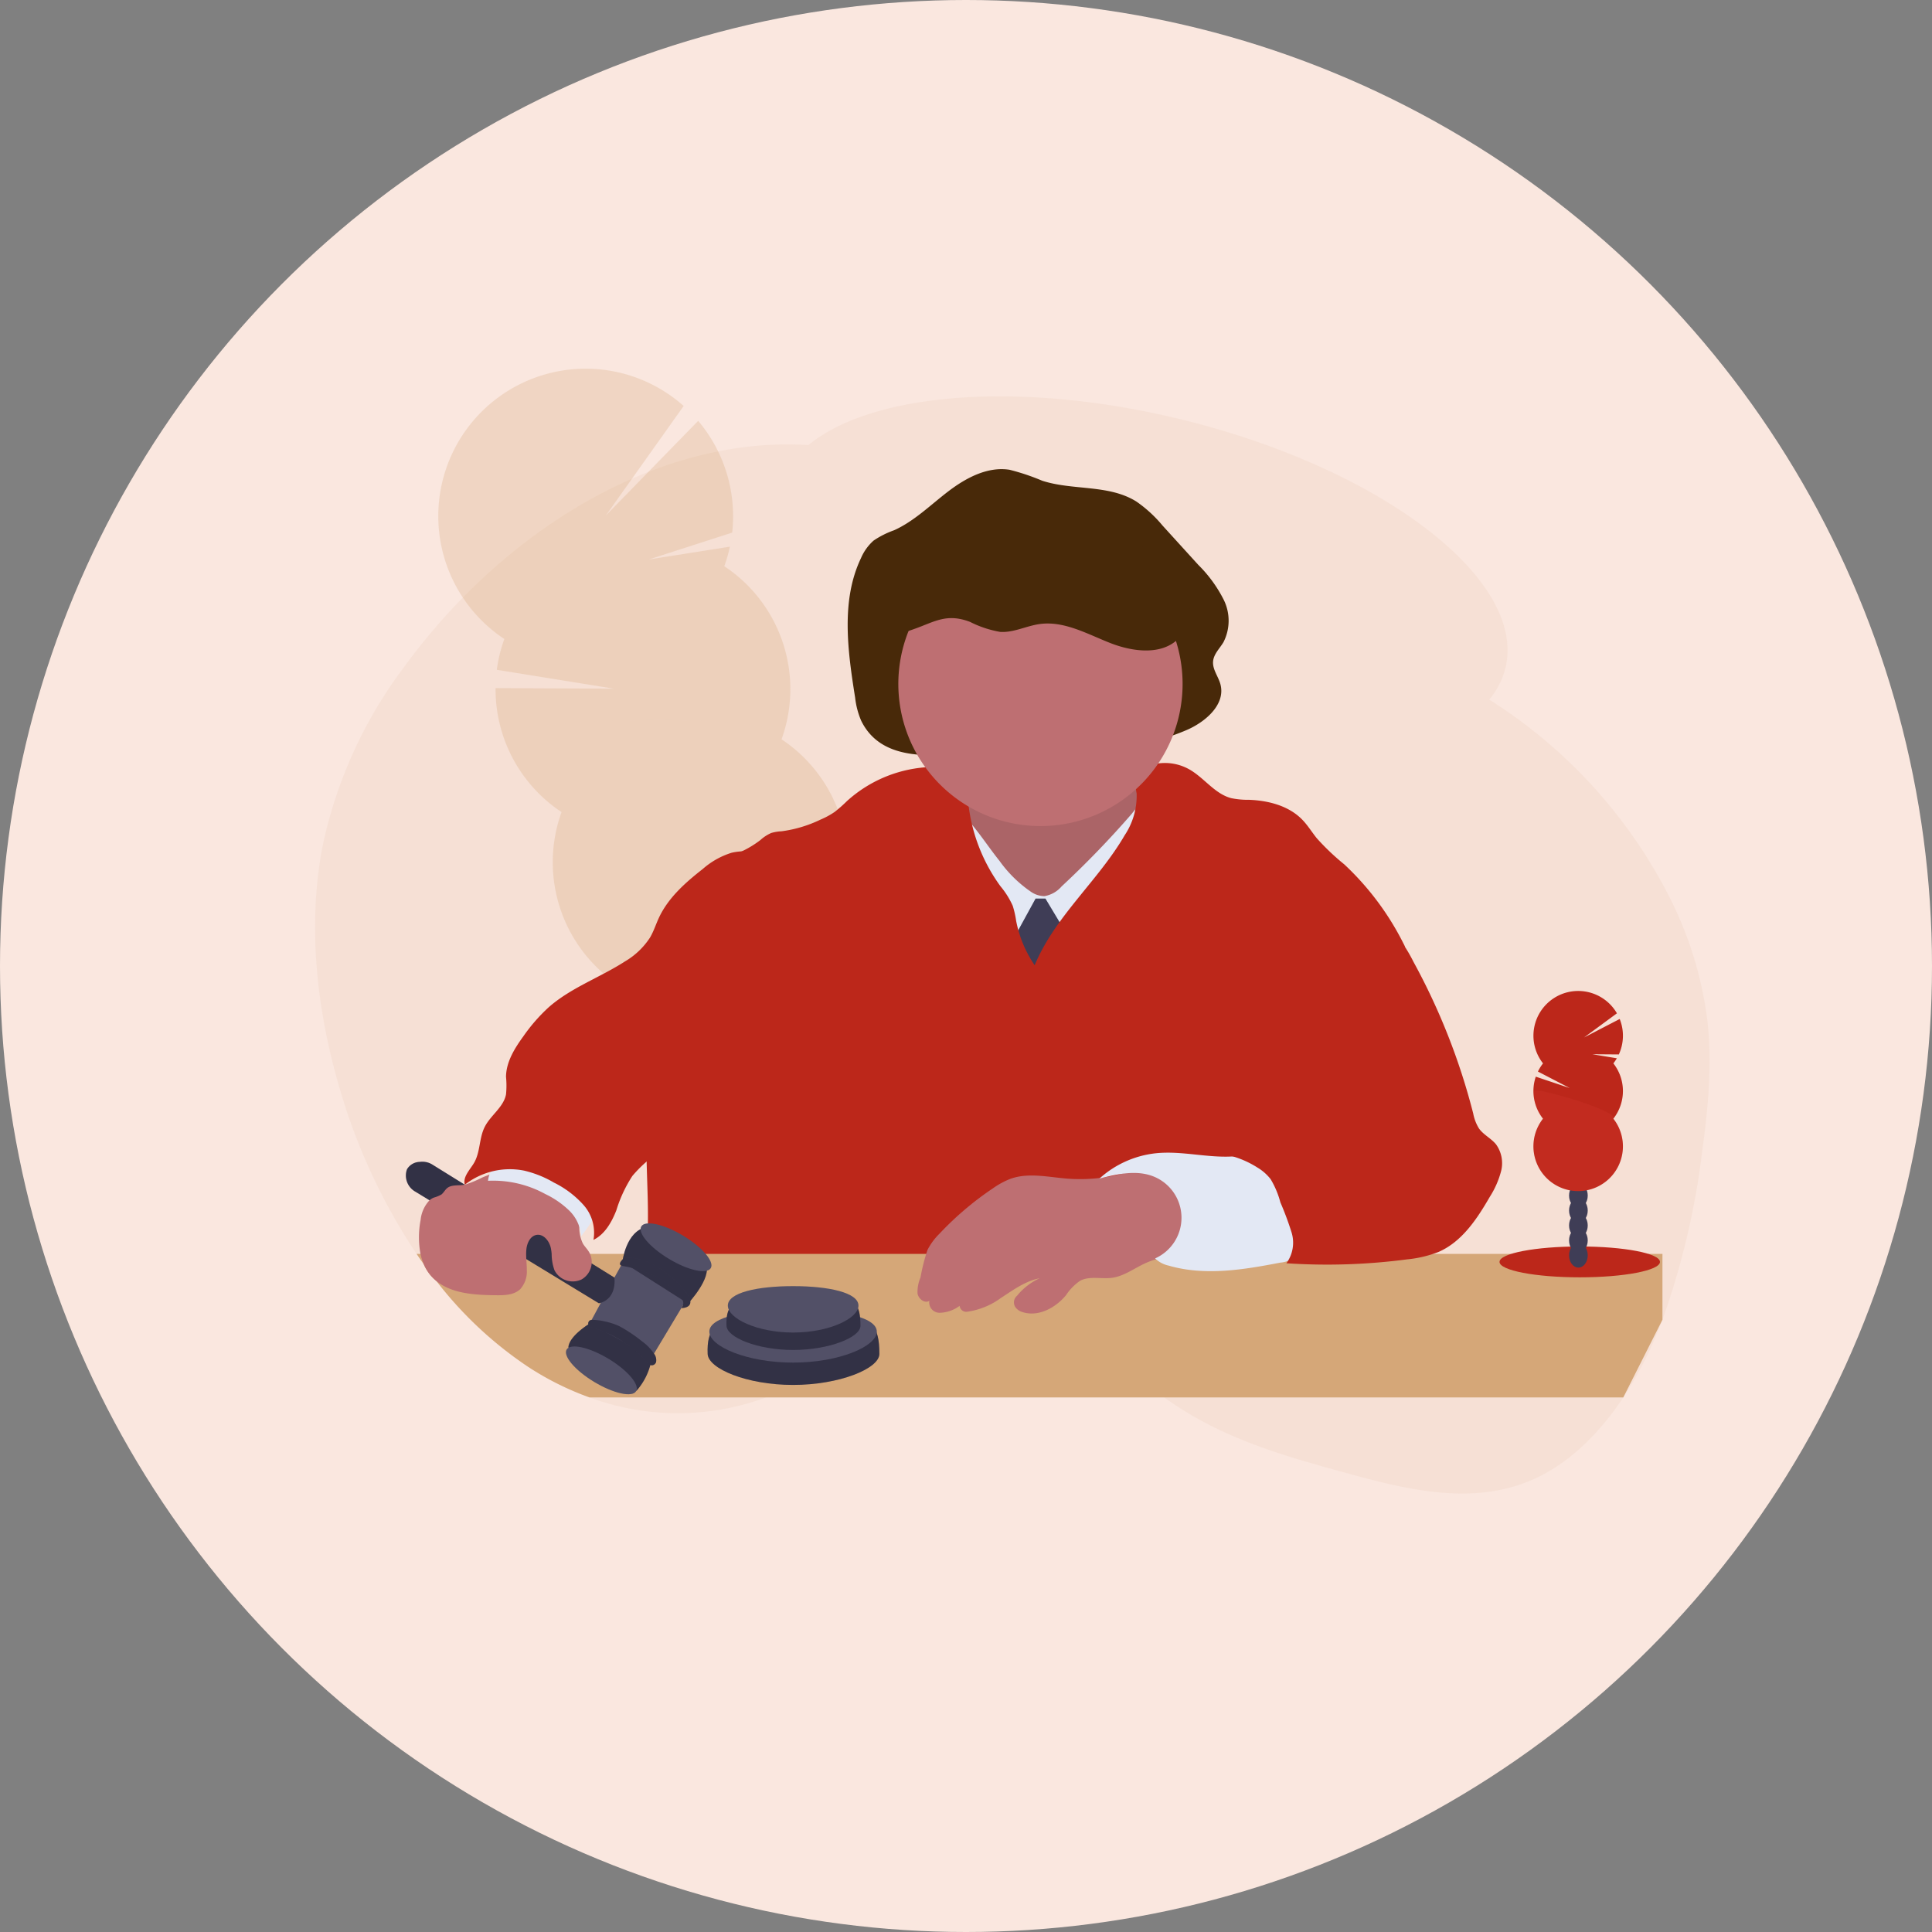 <?xml version="1.0" encoding="UTF-8"?>
<svg xmlns="http://www.w3.org/2000/svg" width="292" height="292" viewBox="0 0 292 292">
  <rect x="0" y="0" width="292" height="292" fill="#808080" stroke="none"/>
  <g id="partenaire" transform="translate(-998 -1324.25)">
    <circle id="Ellipse_68" data-name="Ellipse 68" cx="146" cy="146" r="146" transform="translate(998 1324.25)" fill="#fae7df"></circle>
    <g id="undraw_judge_katerina_limpitsouni_ny-1-q" transform="translate(1045.633 1379.949)">
      <path id="Tracé_1435" data-name="Tracé 1435" d="M314.964,164.453a56.569,56.569,0,0,0-5.817-18.914,75.945,75.945,0,0,0-26.856-29.514c-.1-.068-.213-.132-.308-.2a11.851,11.851,0,0,0,2.444-4.781c3.258-13.35-18.716-30.178-49.066-37.581-24.357-5.934-46.71-4-56.276,3.892-22.315-1.4-45.6,12.327-61.066,33.477a68.593,68.593,0,0,0-12.261,26.62c-2.5,12.242-1,25.418,2.5,37.233a90.275,90.275,0,0,0,11.6,24.925q.53.778,1.074,1.54.938,1.312,1.914,2.552a58.529,58.529,0,0,0,13.846,12.957,44.292,44.292,0,0,0,9.292,4.637,38.464,38.464,0,0,0,26.7,0,37.38,37.38,0,0,0,4.22-1.9q1.136-.593,2.246-1.276c1.427-.876,2.829-1.855,4.22-2.871,1.929-1.412,3.828-2.9,5.766-4.292l.166-.121a40.923,40.923,0,0,1,6.98-4.2,19.213,19.213,0,0,1,5.032-1.525,17.753,17.753,0,0,1,7.684.6c.472.136.944.291,1.412.462a30.266,30.266,0,0,1,4.407,2.044c6.134,3.4,12,8.829,18.027,13.082.851.608,1.725,1.193,2.593,1.744,7.684,4.877,16.136,7.255,24.5,9.56,9.482,2.616,19.516,5.155,28.689,1.083,5.317-2.359,9.922-6.831,13.612-12.387a55,55,0,0,0,4.241-7.7q.9-1.984,1.682-4.041a117.683,117.683,0,0,0,6.013-25.522C315.068,177.569,315.68,170.948,314.964,164.453Z" transform="translate(-104.53 -65.791)" fill="#d5a778" opacity="0.1"></path>
      <g id="Groupe_1536" data-name="Groupe 1536" transform="translate(18.619 0.032)" opacity="0.27">
        <path id="Tracé_1436" data-name="Tracé 1436" d="M414.461,556.021c.066.189.134.372.213.551q2.1-1.648,4.075-3.4a3.945,3.945,0,0,0,1.85-1.7c.379-.357.755-.723,1.127-1.087a5.527,5.527,0,0,0-.517-.508,4.041,4.041,0,0,0-6.989,2.305,7.325,7.325,0,0,0,.241,3.839Z" transform="translate(-366.866 -442.628)" fill="#d5a778"></path>
        <path id="Tracé_1437" data-name="Tracé 1437" d="M403.458,522.777A7.329,7.329,0,0,0,405.549,526a4.374,4.374,0,0,0,4.239,1.093c.1-.034.191-.07.289-.109a3.945,3.945,0,0,0,1.85-1.7,5.5,5.5,0,0,0,.61-1.6,7.627,7.627,0,0,0-2.34-7.065,4.041,4.041,0,0,0-6.989,2.306,7.326,7.326,0,0,0,.25,3.852Z" transform="translate(-358.198 -416.45)" fill="#d5a778"></path>
        <ellipse id="Ellipse_72" data-name="Ellipse 72" cx="4.651" cy="6.089" rx="4.651" ry="6.089" transform="translate(41.007 93.487) rotate(-18.29)" fill="#d5a778"></ellipse>
        <ellipse id="Ellipse_73" data-name="Ellipse 73" cx="4.651" cy="6.089" rx="4.651" ry="6.089" transform="translate(38.672 86.422) rotate(-18.29)" fill="#d5a778"></ellipse>
        <ellipse id="Ellipse_74" data-name="Ellipse 74" cx="4.651" cy="6.089" rx="4.651" ry="6.089" transform="translate(36.337 79.357) rotate(-18.29)" fill="#d5a778"></ellipse>
        <path id="Tracé_1438" data-name="Tracé 1438" d="M235.345,80.228a22.57,22.57,0,0,0,.851-2.965l-12.234,1.931,12.58-4.056A22.332,22.332,0,0,0,231.4,58.245l-13.948,14.3L229.209,56A22.279,22.279,0,1,0,202.1,91.22a22.254,22.254,0,0,0-1.138,4.656l17.653,2.846-17.842-.081a22.289,22.289,0,0,0,9.977,18.735A22.277,22.277,0,1,0,244,106.382a22.277,22.277,0,0,0-8.646-26.16Z" transform="translate(-192.13 -50.372)" fill="#d5a778"></path>
        <path id="Tracé_1439" data-name="Tracé 1439" d="M237.963,302.415A22.187,22.187,0,0,0,246.813,314a22.277,22.277,0,1,0,33.262-11C281.714,298.457,237.184,300.031,237.963,302.415Z" transform="translate(-228.207 -246.983)" fill="#d5a778" opacity="0.1"></path>
      </g>
      <path id="Tracé_1440" data-name="Tracé 1440" d="M485.046,159.739a12.282,12.282,0,0,1-.919-3.494c-1.123-7.057-2.174-14.675.876-21.071a7.488,7.488,0,0,1,1.914-2.671,13.623,13.623,0,0,1,3.095-1.559c3.063-1.378,5.53-3.852,8.222-5.9s5.942-3.765,9.241-3.241a33.85,33.85,0,0,1,4.926,1.655c4.662,1.51,10.043.525,14.231,3.144a19.745,19.745,0,0,1,3.958,3.633l5.41,5.949a20.244,20.244,0,0,1,3.845,5.285,7.136,7.136,0,0,1-.055,6.4c-.568.951-1.465,1.774-1.563,2.89-.106,1.212.774,2.254,1.1,3.424.851,3.09-2.269,5.743-5.115,6.963-8.6,3.679-18.059,3.256-27.162,3.1C500.265,164.131,488.955,167.689,485.046,159.739Z" transform="translate(-402.516 -106.5)" fill="#482909"></path>
      <path id="Tracé_1441" data-name="Tracé 1441" d="M537.476,335.27a8.294,8.294,0,0,1-3.152,3.322,8.194,8.194,0,0,1-4.154,1.8c2.7,3.465,6.381,6.013,9.983,8.507a22.232,22.232,0,0,0,5.294,2.971,28.823,28.823,0,0,0,5.464,1,39.779,39.779,0,0,0,7.019.719,15.825,15.825,0,0,0,10.97-5.426,20.374,20.374,0,0,0,4.8-11.406A7.266,7.266,0,0,1,569.636,335a14.337,14.337,0,0,1-3.8-3.943,19.568,19.568,0,0,1-1.957-5.608c-4.958-.149-9.915-.3-14.875-.2a23.426,23.426,0,0,0-5.377.553c-1.678.425-5.183,1.523-6.206,3.035-.589.872,0,1.77.213,2.71A6.107,6.107,0,0,1,537.476,335.27Z" transform="translate(-439.655 -266.737)" fill="#be6f72"></path>
      <path id="Tracé_1442" data-name="Tracé 1442" d="M537.476,335.27a8.294,8.294,0,0,1-3.152,3.322,8.194,8.194,0,0,1-4.154,1.8c2.7,3.465,6.381,6.013,9.983,8.507a22.232,22.232,0,0,0,5.294,2.971,28.823,28.823,0,0,0,5.464,1,39.779,39.779,0,0,0,7.019.719,15.825,15.825,0,0,0,10.97-5.426,20.374,20.374,0,0,0,4.8-11.406A7.266,7.266,0,0,1,569.636,335a14.337,14.337,0,0,1-3.8-3.943,19.568,19.568,0,0,1-1.957-5.608c-4.958-.149-9.915-.3-14.875-.2a23.426,23.426,0,0,0-5.377.553c-1.678.425-5.183,1.523-6.206,3.035-.589.872,0,1.77.213,2.71A6.107,6.107,0,0,1,537.476,335.27Z" transform="translate(-439.655 -266.737)" opacity="0.1"></path>
      <path id="Tracé_1443" data-name="Tracé 1443" d="M545.942,361.872a19.111,19.111,0,0,0,4.824,4.72,3.671,3.671,0,0,0,1.946.615,4.382,4.382,0,0,0,2.614-1.468,143.611,143.611,0,0,0,10.634-11.013,12.066,12.066,0,0,1,3.563-3.175,216.223,216.223,0,0,1,1.012,35.259,1.277,1.277,0,0,1-.149.638,1.31,1.31,0,0,1-1.1.4c-12.006.451-24.493.812-35.489-4.041.764-2.265.638-4.715.712-7.106a55.6,55.6,0,0,1,1.742-11.6c.462-1.865.987-3.713,1.544-5.551.464-1.54.817-4.254,1.853-5.417C542.033,356.259,543.941,359.383,545.942,361.872Z" transform="translate(-442.513 -287.462)" fill="#e3e8f4"></path>
      <path id="Tracé_1444" data-name="Tracé 1444" d="M498.606,376.54H500.1l3.828,6.381-4.041,10-4.892-9.784Z" transform="translate(-389.725 -296.43)" fill="#3f3d56"></path>
      <path id="Tracé_1445" data-name="Tracé 1445" d="M396.946,361.123a17.867,17.867,0,0,1-2.8-6.708,14.412,14.412,0,0,0-.521-2.291,12.736,12.736,0,0,0-1.852-2.948A26.139,26.139,0,0,1,387,337.325c-.264-1.944-.44-4.171-2.01-5.347a5.672,5.672,0,0,0-3.535-.829,19.912,19.912,0,0,0-12.876,5.153,21.266,21.266,0,0,1-1.861,1.642,11.941,11.941,0,0,1-2.127,1.157,19.4,19.4,0,0,1-5.906,1.772,6.474,6.474,0,0,0-1.557.257,6.045,6.045,0,0,0-1.633,1.063,15.07,15.07,0,0,1-5.57,2.688,112.148,112.148,0,0,0-6.593,20.569c-.385,1.755-.73,3.522-1.255,5.241-.725,2.382-1.793,4.654-2.505,7.04-2.833,9.5.143,19.841-1.765,29.563l102.314.14c-1.608-2.495-1.029-5.664-1.168-8.629a63.608,63.608,0,0,0-1.3-8.093,86.624,86.624,0,0,1-1.093-13.665,14.045,14.045,0,0,1,.71-5.706c1.4-3.341,5.039-5.1,8.482-6.238a12.787,12.787,0,0,0,4.679-2.189,9.014,9.014,0,0,0,2.452-4.679,42.37,42.37,0,0,0-9.146-12.363,35.531,35.531,0,0,1-4.169-3.967c-.736-.912-1.346-1.929-2.159-2.765-2.033-2.112-5.1-2.907-8.031-3.024a12.833,12.833,0,0,1-2.7-.245c-2.514-.638-4.115-3.095-6.381-4.366a7.508,7.508,0,0,0-5.183-.8,3.475,3.475,0,0,0-2.869,2.282,6.739,6.739,0,0,0,.111,2.161,10.767,10.767,0,0,1-1.806,6.323C406.54,348.37,399.991,353.749,396.946,361.123Z" transform="translate(-288.199 -270.932)" fill="#bc271a"></path>
      <path id="Tracé_1446" data-name="Tracé 1446" d="M561.96,194.844a21.481,21.481,0,1,1-9.969-18.14,21.48,21.48,0,0,1,9.969,18.14Z" transform="translate(-430.858 -147.169)" fill="#be6f72"></path>
      <path id="Tracé_1447" data-name="Tracé 1447" d="M364.959,689.329V679.38H176.66q.53.778,1.074,1.54a6.685,6.685,0,0,0,1.112,1.784,6.463,6.463,0,0,0,.808.776A58.531,58.531,0,0,0,193.5,696.437a44.3,44.3,0,0,0,9.292,4.636H359.04Z" transform="translate(-161.331 -545.567)" fill="#d5a778"></path>
      <path id="Tracé_1448" data-name="Tracé 1448" d="M555.108,618.652c-2.886-.23-5.887-.949-8.6.047a12.471,12.471,0,0,0-2.618,1.429,47,47,0,0,0-8.061,6.844,9.541,9.541,0,0,0-1.814,2.452,28.975,28.975,0,0,0-1.063,4.184,5.488,5.488,0,0,0-.445,2.412c.14.815,1.081,1.544,1.784,1.11h0a1.561,1.561,0,0,0,1.6,1.8,5.271,5.271,0,0,0,2.978-1.048h0a1.008,1.008,0,0,0,1.063.9,11.218,11.218,0,0,0,5.179-2.093c1.852-1.2,3.692-2.565,5.862-2.978a9.5,9.5,0,0,0-3.435,2.656,1.308,1.308,0,0,0-.3,1.621,1.89,1.89,0,0,0,1.017.8c2.429.851,5.068-.557,6.689-2.51a7.96,7.96,0,0,1,2.127-2.18c1.444-.776,3.224-.232,4.849-.457,1.8-.247,3.32-1.423,4.977-2.182,2.206-1.008,4.664-1.276,7.019-1.876a1.276,1.276,0,0,0,.74-.383,1.321,1.321,0,0,0,.181-.817,60.828,60.828,0,0,0-.657-8.7,3.031,3.031,0,0,0-.415-1.314,3.1,3.1,0,0,0-2.137-.983,25.438,25.438,0,0,0-3.992-.685c-1.234,0-2.422.7-3.6,1.04A24.959,24.959,0,0,1,555.108,618.652Z" transform="translate(-441.465 -496.218)" fill="#be6f72"></path>
      <path id="Tracé_1449" data-name="Tracé 1449" d="M670.473,607.537a15.1,15.1,0,0,0-8.563,3.828c2.652-.67,5.506-1.331,8.063-.362a6.725,6.725,0,0,1,.353,12.429,4.178,4.178,0,0,0,2.031,1.085c5.455,1.591,11.3.638,16.874-.447a4.247,4.247,0,0,0,2.75-1.3,4.19,4.19,0,0,0,.489-2.724,19.656,19.656,0,0,0-1.612-7.952c-1.672-3.288-4.575-4.513-8.071-4.132C678.674,608.4,674.59,607.12,670.473,607.537Z" transform="translate(-543.375 -488.937)" fill="#e3e8f4"></path>
      <path id="Tracé_1450" data-name="Tracé 1450" d="M772.175,441.3a23.623,23.623,0,0,1,4.2,5.932,98.309,98.309,0,0,1,9.022,22.915,6.645,6.645,0,0,0,.866,2.252c.681.959,1.835,1.489,2.578,2.4a4.863,4.863,0,0,1,.77,4.041,13.56,13.56,0,0,1-1.7,3.879c-1.938,3.356-4.224,6.821-7.782,8.354a17.785,17.785,0,0,1-4.726,1.112,92.757,92.757,0,0,1-18.244.589,5.268,5.268,0,0,0,.789-4.639,46.32,46.32,0,0,0-1.7-4.571,13.392,13.392,0,0,0-1.472-3.5,7.142,7.142,0,0,0-2-1.759A14.477,14.477,0,0,0,747,476.177c1.525-1.191,3.5-1.587,5.36-2.127s3.8-1.37,4.777-3.041a7.592,7.592,0,0,0,.825-3.348,28.379,28.379,0,0,0-1.2-10.311c-.685-2.218-1.655-4.537-1.063-6.778a10.116,10.116,0,0,1,1.646-3.08,18.238,18.238,0,0,1,4.534-5.051,11.3,11.3,0,0,1,5.519-1.74C768.855,440.605,771.07,440.252,772.175,441.3Z" transform="translate(-610.368 -357.545)" fill="#bc271a"></path>
      <path id="Tracé_1451" data-name="Tracé 1451" d="M409.4,731.746c-.017,2.22-6.055,4.679-13.042,4.679s-12.819-2.452-12.912-4.679c-.325-7.723,5.923-3.375,12.912-3.375S409.463,722.856,409.4,731.746Z" transform="translate(-324.126 -582.807)" fill="#3f3d56"></path>
      <path id="Tracé_1452" data-name="Tracé 1452" d="M409.4,731.746c-.017,2.22-6.055,4.679-13.042,4.679s-12.819-2.452-12.912-4.679c-.325-7.723,5.923-3.375,12.912-3.375S409.463,722.856,409.4,731.746Z" transform="translate(-324.126 -582.807)" opacity="0.2"></path>
      <path id="Tracé_1453" data-name="Tracé 1453" d="M410.015,722.143c0,2.223-5.666,4.679-12.653,4.679s-12.653-2.45-12.653-4.679,5.664-3.373,12.653-3.373S410.015,719.923,410.015,722.143Z" transform="translate(-325.132 -576.58)" fill="#3f3d56"></path>
      <path id="Tracé_1454" data-name="Tracé 1454" d="M410.015,722.143c0,2.223-5.666,4.679-12.653,4.679s-12.653-2.45-12.653-4.679,5.664-3.373,12.653-3.373S410.015,719.923,410.015,722.143Z" transform="translate(-325.132 -576.58)" fill="#fff" opacity="0.1"></path>
      <path id="Tracé_1455" data-name="Tracé 1455" d="M417.111,715.883c-.013,1.733-4.722,3.643-10.173,3.643s-10-1.914-10.073-3.643c-.253-6.023,4.622-2.633,10.073-2.633S417.162,708.95,417.111,715.883Z" transform="translate(-334.694 -571.196)" fill="#3f3d56"></path>
      <path id="Tracé_1456" data-name="Tracé 1456" d="M417.111,715.883c-.013,1.733-4.722,3.643-10.173,3.643s-10-1.914-10.073-3.643c-.253-6.023,4.622-2.633,10.073-2.633S417.162,708.95,417.111,715.883Z" transform="translate(-334.694 -571.196)" opacity="0.2"></path>
      <path id="Tracé_1457" data-name="Tracé 1457" d="M417.589,705.239c0,1.938-4.417,4.073-9.869,4.073s-9.871-2.127-9.871-4.073,4.42-2.939,9.871-2.939S417.589,703.3,417.589,705.239Z" transform="translate(-335.477 -563.613)" fill="#3f3d56"></path>
      <path id="Tracé_1458" data-name="Tracé 1458" d="M417.589,705.239c0,1.938-4.417,4.073-9.869,4.073s-9.871-2.127-9.871-4.073,4.42-2.939,9.871-2.939S417.589,703.3,417.589,705.239Z" transform="translate(-335.477 -563.613)" fill="#fff" opacity="0.1"></path>
      <path id="Tracé_1459" data-name="Tracé 1459" d="M294.842,738.611a9.6,9.6,0,0,0,2.189-4.373c.321-2.314-9.124-5.868-9.124-5.868s-3.275,1.914-3.386,3.707C284.52,732.077,290.79,738.815,294.842,738.611Z" transform="translate(-246.251 -584.138)" fill="#3f3d56"></path>
      <path id="Tracé_1460" data-name="Tracé 1460" d="M294.842,738.611a9.6,9.6,0,0,0,2.189-4.373c.321-2.314-9.124-5.868-9.124-5.868s-3.275,1.914-3.386,3.707C284.52,732.077,290.79,738.815,294.842,738.611Z" transform="translate(-246.251 -584.138)" opacity="0.2"></path>
      <ellipse id="Ellipse_75" data-name="Ellipse 75" cx="2.055" cy="6.121" rx="2.055" ry="6.121" transform="translate(36.952 150.028) rotate(-59.03)" fill="#3f3d56"></ellipse>
      <ellipse id="Ellipse_76" data-name="Ellipse 76" cx="2.055" cy="6.121" rx="2.055" ry="6.121" transform="translate(36.952 150.028) rotate(-59.03)" fill="#fff" opacity="0.1"></ellipse>
      <path id="Tracé_1461" data-name="Tracé 1461" d="M204.56,649l5.372-8.956-5.464-4.641-4.26-.8-1.329,2.4-3.739,6.938Z" transform="translate(-153.648 -499.613)" fill="#3f3d56"></path>
      <path id="Tracé_1462" data-name="Tracé 1462" d="M204.56,649l5.372-8.956-5.464-4.641-4.26-.8-1.329,2.4-3.739,6.938Z" transform="translate(-153.648 -499.613)" fill="#fff" opacity="0.1"></path>
      <path id="Tracé_1463" data-name="Tracé 1463" d="M332.832,671.615s3.628-3.856,2.7-5.94-5.851-6.261-8.984-5.625-3.635,5.255-3.635,5.255Z" transform="translate(-276.476 -530.296)" fill="#3f3d56"></path>
      <path id="Tracé_1464" data-name="Tracé 1464" d="M332.832,671.615s3.628-3.856,2.7-5.94-5.851-6.261-8.984-5.625-3.635,5.255-3.635,5.255Z" transform="translate(-276.476 -530.296)" opacity="0.2"></path>
      <path id="Tracé_1465" data-name="Tracé 1465" d="M170.431,618.375l27.792,16.9s2.642-.342,2.354-3.879l-27.526-17.087a2.849,2.849,0,0,0-1.878-.4A2.3,2.3,0,0,0,169.24,615a2.424,2.424,0,0,0-.153.568,2.8,2.8,0,0,0,1.344,2.807Z" transform="translate(-155.346 -494.001)" fill="#3f3d56"></path>
      <path id="Tracé_1466" data-name="Tracé 1466" d="M170.431,618.375l27.792,16.9s2.642-.342,2.354-3.879l-27.526-17.087a2.849,2.849,0,0,0-1.878-.4A2.3,2.3,0,0,0,169.24,615a2.424,2.424,0,0,0-.153.568,2.8,2.8,0,0,0,1.344,2.807Z" transform="translate(-155.346 -494.001)" opacity="0.2"></path>
      <path id="Tracé_1467" data-name="Tracé 1467" d="M308.258,733.145a.683.683,0,0,0,.623-.515,1.613,1.613,0,0,0-.374-1.321,7.1,7.1,0,0,0-1.723-1.761,22.292,22.292,0,0,0-3.509-2.34,10.717,10.717,0,0,0-2.314-.729,7.866,7.866,0,0,0-1.821-.2.536.536,0,0,0-.33.946h0a2.7,2.7,0,0,0,.932.391,17.136,17.136,0,0,1,4.626,2.291,14.531,14.531,0,0,1,2.163,1.7C306.974,732.047,307.539,733.162,308.258,733.145Z" transform="translate(-257.351 -582.492)" fill="#3f3d56"></path>
      <path id="Tracé_1468" data-name="Tracé 1468" d="M308.258,733.145a.683.683,0,0,0,.623-.515,1.613,1.613,0,0,0-.374-1.321,7.1,7.1,0,0,0-1.723-1.761,22.292,22.292,0,0,0-3.509-2.34,10.717,10.717,0,0,0-2.314-.729,7.866,7.866,0,0,0-1.821-.2.536.536,0,0,0-.33.946h0a2.7,2.7,0,0,0,.932.391,17.136,17.136,0,0,1,4.626,2.291,14.531,14.531,0,0,1,2.163,1.7C306.974,732.047,307.539,733.162,308.258,733.145Z" transform="translate(-257.351 -582.492)" opacity="0.2"></path>
      <path id="Tracé_1469" data-name="Tracé 1469" d="M330.457,689.718s2.727.066.47-2.676-6.293-5.462-9.167-4.847c0,0-1.191.987-.162,1.157.976.162,5.53,1.063,7.623,3.6a5.439,5.439,0,0,0,.764.753C330.476,688.106,331.138,688.863,330.457,689.718Z" transform="translate(-275.113 -547.715)" fill="#3f3d56"></path>
      <path id="Tracé_1470" data-name="Tracé 1470" d="M330.457,689.718s2.727.066.47-2.676-6.293-5.462-9.167-4.847c0,0-1.191.987-.162,1.157.976.162,5.53,1.063,7.623,3.6a5.439,5.439,0,0,0,.764.753C330.476,688.106,331.138,688.863,330.457,689.718Z" transform="translate(-275.113 -547.715)" opacity="0.2"></path>
      <ellipse id="Ellipse_77" data-name="Ellipse 77" cx="2.055" cy="6.121" rx="2.055" ry="6.121" transform="translate(48.235 131.424) rotate(-59.03)" fill="#3f3d56"></ellipse>
      <ellipse id="Ellipse_78" data-name="Ellipse 78" cx="2.055" cy="6.121" rx="2.055" ry="6.121" transform="translate(48.235 131.424) rotate(-59.03)" fill="#fff" opacity="0.1"></ellipse>
      <path id="Tracé_1471" data-name="Tracé 1471" d="M204.448,634.824a3.041,3.041,0,0,1-1.519,2.412,3.1,3.1,0,0,1-4.1-1.389,7.321,7.321,0,0,1-.425-2.469,8.107,8.107,0,0,0-.111-.821c-.213-1.1-1.119-2.259-2.214-2.042-.9.176-1.38,1.191-1.489,2.106a6.917,6.917,0,0,0-.043.757c0,.264.011.527.026.791.03.54.077,1.083.074,1.623a3.964,3.964,0,0,1-1,2.922c-.932.887-2.361.927-3.65.912-3.146-.032-6.646-.213-9.014-2.148a6.455,6.455,0,0,1-.808-.776,6.685,6.685,0,0,1-1.112-1.784,8.251,8.251,0,0,1-.483-1.54,13.711,13.711,0,0,1,.015-5.117,5.1,5.1,0,0,1,1.348-2.988,2.43,2.43,0,0,1,.638-.4,5,5,0,0,0,1.151-.466c.334-.253.551-.713.9-.989.708-.555,1.784-.317,2.614-.5h.036l.045-.013a16.416,16.416,0,0,0,2.567-1.063c.364-.155.727-.3,1.093-.436a6.289,6.289,0,0,1,2.871-.425,16.467,16.467,0,0,1,9.2,4.622,5.374,5.374,0,0,1,1.229,1.884,6.982,6.982,0,0,1,.294,1.827,5.562,5.562,0,0,0,.538,2.493c.264.451.651.819.925,1.276a2.416,2.416,0,0,1,.166.321A2.92,2.92,0,0,1,204.448,634.824Z" transform="translate(-162.659 -499.565)" fill="#be6f72"></path>
      <path id="Tracé_1472" data-name="Tracé 1472" d="M236.068,617.914a13.73,13.73,0,0,1,3.6,2.478,6.062,6.062,0,0,1,1.833,3.882,18.346,18.346,0,0,0,2.282-3.511,3.878,3.878,0,0,0,.462-3.175,3.538,3.538,0,0,0-.866-1.127,13.248,13.248,0,0,0-7.091-3.224c-2.814-.445-8.435-1.414-8.867,2.682A16.375,16.375,0,0,1,236.068,617.914Z" transform="translate(-201.295 -493.154)" fill="#e3e8f4"></path>
      <path id="Tracé_1473" data-name="Tracé 1473" d="M257.768,390.56c-2.082.9-4.52.264-6.721.808a11.988,11.988,0,0,0-4.341,2.452c-2.629,2.055-5.219,4.352-6.625,7.378-.459.991-.787,2.044-1.338,2.978a11.383,11.383,0,0,1-3.8,3.616c-3.788,2.442-8.186,3.969-11.557,6.959A26.37,26.37,0,0,0,219.6,419.1c-1.327,1.829-2.6,3.871-2.622,6.13a13.476,13.476,0,0,1,0,2.652c-.374,1.946-2.34,3.154-3.226,4.928-.851,1.691-.649,3.779-1.6,5.413-.621,1.063-1.746,2.127-1.391,3.3A11.06,11.06,0,0,1,219.7,439.4a16.11,16.11,0,0,1,4.517,1.81,14.719,14.719,0,0,1,4.488,3.4,6.3,6.3,0,0,1,1.489,5.26c1.725-.851,2.746-2.667,3.454-4.454a20.465,20.465,0,0,1,2.425-5.207,19.427,19.427,0,0,1,2.076-2.108c3.979-3.771,6.848-8.535,9.664-13.238q4.356-7.27,8.707-14.548a29.7,29.7,0,0,0,2.193-4.156C260.665,401.269,259.4,395.556,257.768,390.56Z" transform="translate(-188.132 -318.175)" fill="#bc271a"></path>
      <ellipse id="Ellipse_79" data-name="Ellipse 79" cx="12.125" cy="2.331" rx="12.125" ry="2.331" transform="translate(179.003 132.692)" fill="#bc271a"></ellipse>
      <ellipse id="Ellipse_80" data-name="Ellipse 80" cx="1.412" cy="1.848" rx="1.412" ry="1.848" transform="translate(189.512 132.186)" fill="#3f3d56"></ellipse>
      <ellipse id="Ellipse_81" data-name="Ellipse 81" cx="1.412" cy="1.848" rx="1.412" ry="1.848" transform="translate(189.512 129.925)" fill="#3f3d56"></ellipse>
      <ellipse id="Ellipse_82" data-name="Ellipse 82" cx="1.412" cy="1.848" rx="1.412" ry="1.848" transform="translate(189.512 127.666)" fill="#3f3d56"></ellipse>
      <ellipse id="Ellipse_83" data-name="Ellipse 83" cx="1.412" cy="1.848" rx="1.412" ry="1.848" transform="translate(189.512 125.407)" fill="#3f3d56"></ellipse>
      <ellipse id="Ellipse_84" data-name="Ellipse 84" cx="1.412" cy="1.848" rx="1.412" ry="1.848" transform="translate(189.512 123.149)" fill="#3f3d56"></ellipse>
      <ellipse id="Ellipse_85" data-name="Ellipse 85" cx="1.412" cy="1.848" rx="1.412" ry="1.848" transform="translate(189.512 120.89)" fill="#3f3d56"></ellipse>
      <ellipse id="Ellipse_86" data-name="Ellipse 86" cx="1.412" cy="1.848" rx="1.412" ry="1.848" transform="translate(189.512 118.631)" fill="#3f3d56"></ellipse>
      <path id="Tracé_1474" data-name="Tracé 1474" d="M982.4,503.475a6.851,6.851,0,0,0,.525-.772l-3.709-.61,4.011.03a6.777,6.777,0,0,0,.13-5.358l-5.383,2.793,4.964-3.65a6.763,6.763,0,1,0-11.17,7.567,6.884,6.884,0,0,0-.77,1.234l4.815,2.5-5.138-1.725a6.767,6.767,0,0,0,1.089,6.351,6.763,6.763,0,1,0,10.634,0,6.768,6.768,0,0,0,0-8.363Z" transform="translate(-786.191 -398.456)" fill="#bc271a"></path>
      <path id="Tracé_1475" data-name="Tracé 1475" d="M970.34,563.291a6.735,6.735,0,0,0,1.446,4.181,6.763,6.763,0,1,0,10.634,0C983.324,566.322,970.34,562.532,970.34,563.291Z" transform="translate(-786.207 -454.09)" fill="#f15756" opacity="0.1"></path>
      <path id="Tracé_1476" data-name="Tracé 1476" d="M526.853,170.432a16.1,16.1,0,0,0,4.539,1.508c2.027.136,3.941-.9,5.955-1.183,3.69-.521,7.193,1.489,10.66,2.854s7.933,1.931,10.475-.793c2.159-2.316,1.861-6.168.125-8.805s-4.571-4.343-7.374-5.813a33,33,0,0,0-9.76-3.667c-7.308-1.21-14.733,1.812-20.8,6.068-2.012,1.412-4,3.061-4.962,5.317a6.081,6.081,0,0,0-.24,4.239c.778,2.186,1.289,1.927,2.9,1.357C521.461,170.43,523.284,169.067,526.853,170.432Z" transform="translate(-427.866 -132.136)" fill="#482909"></path>
    </g>
  </g>
</svg>
